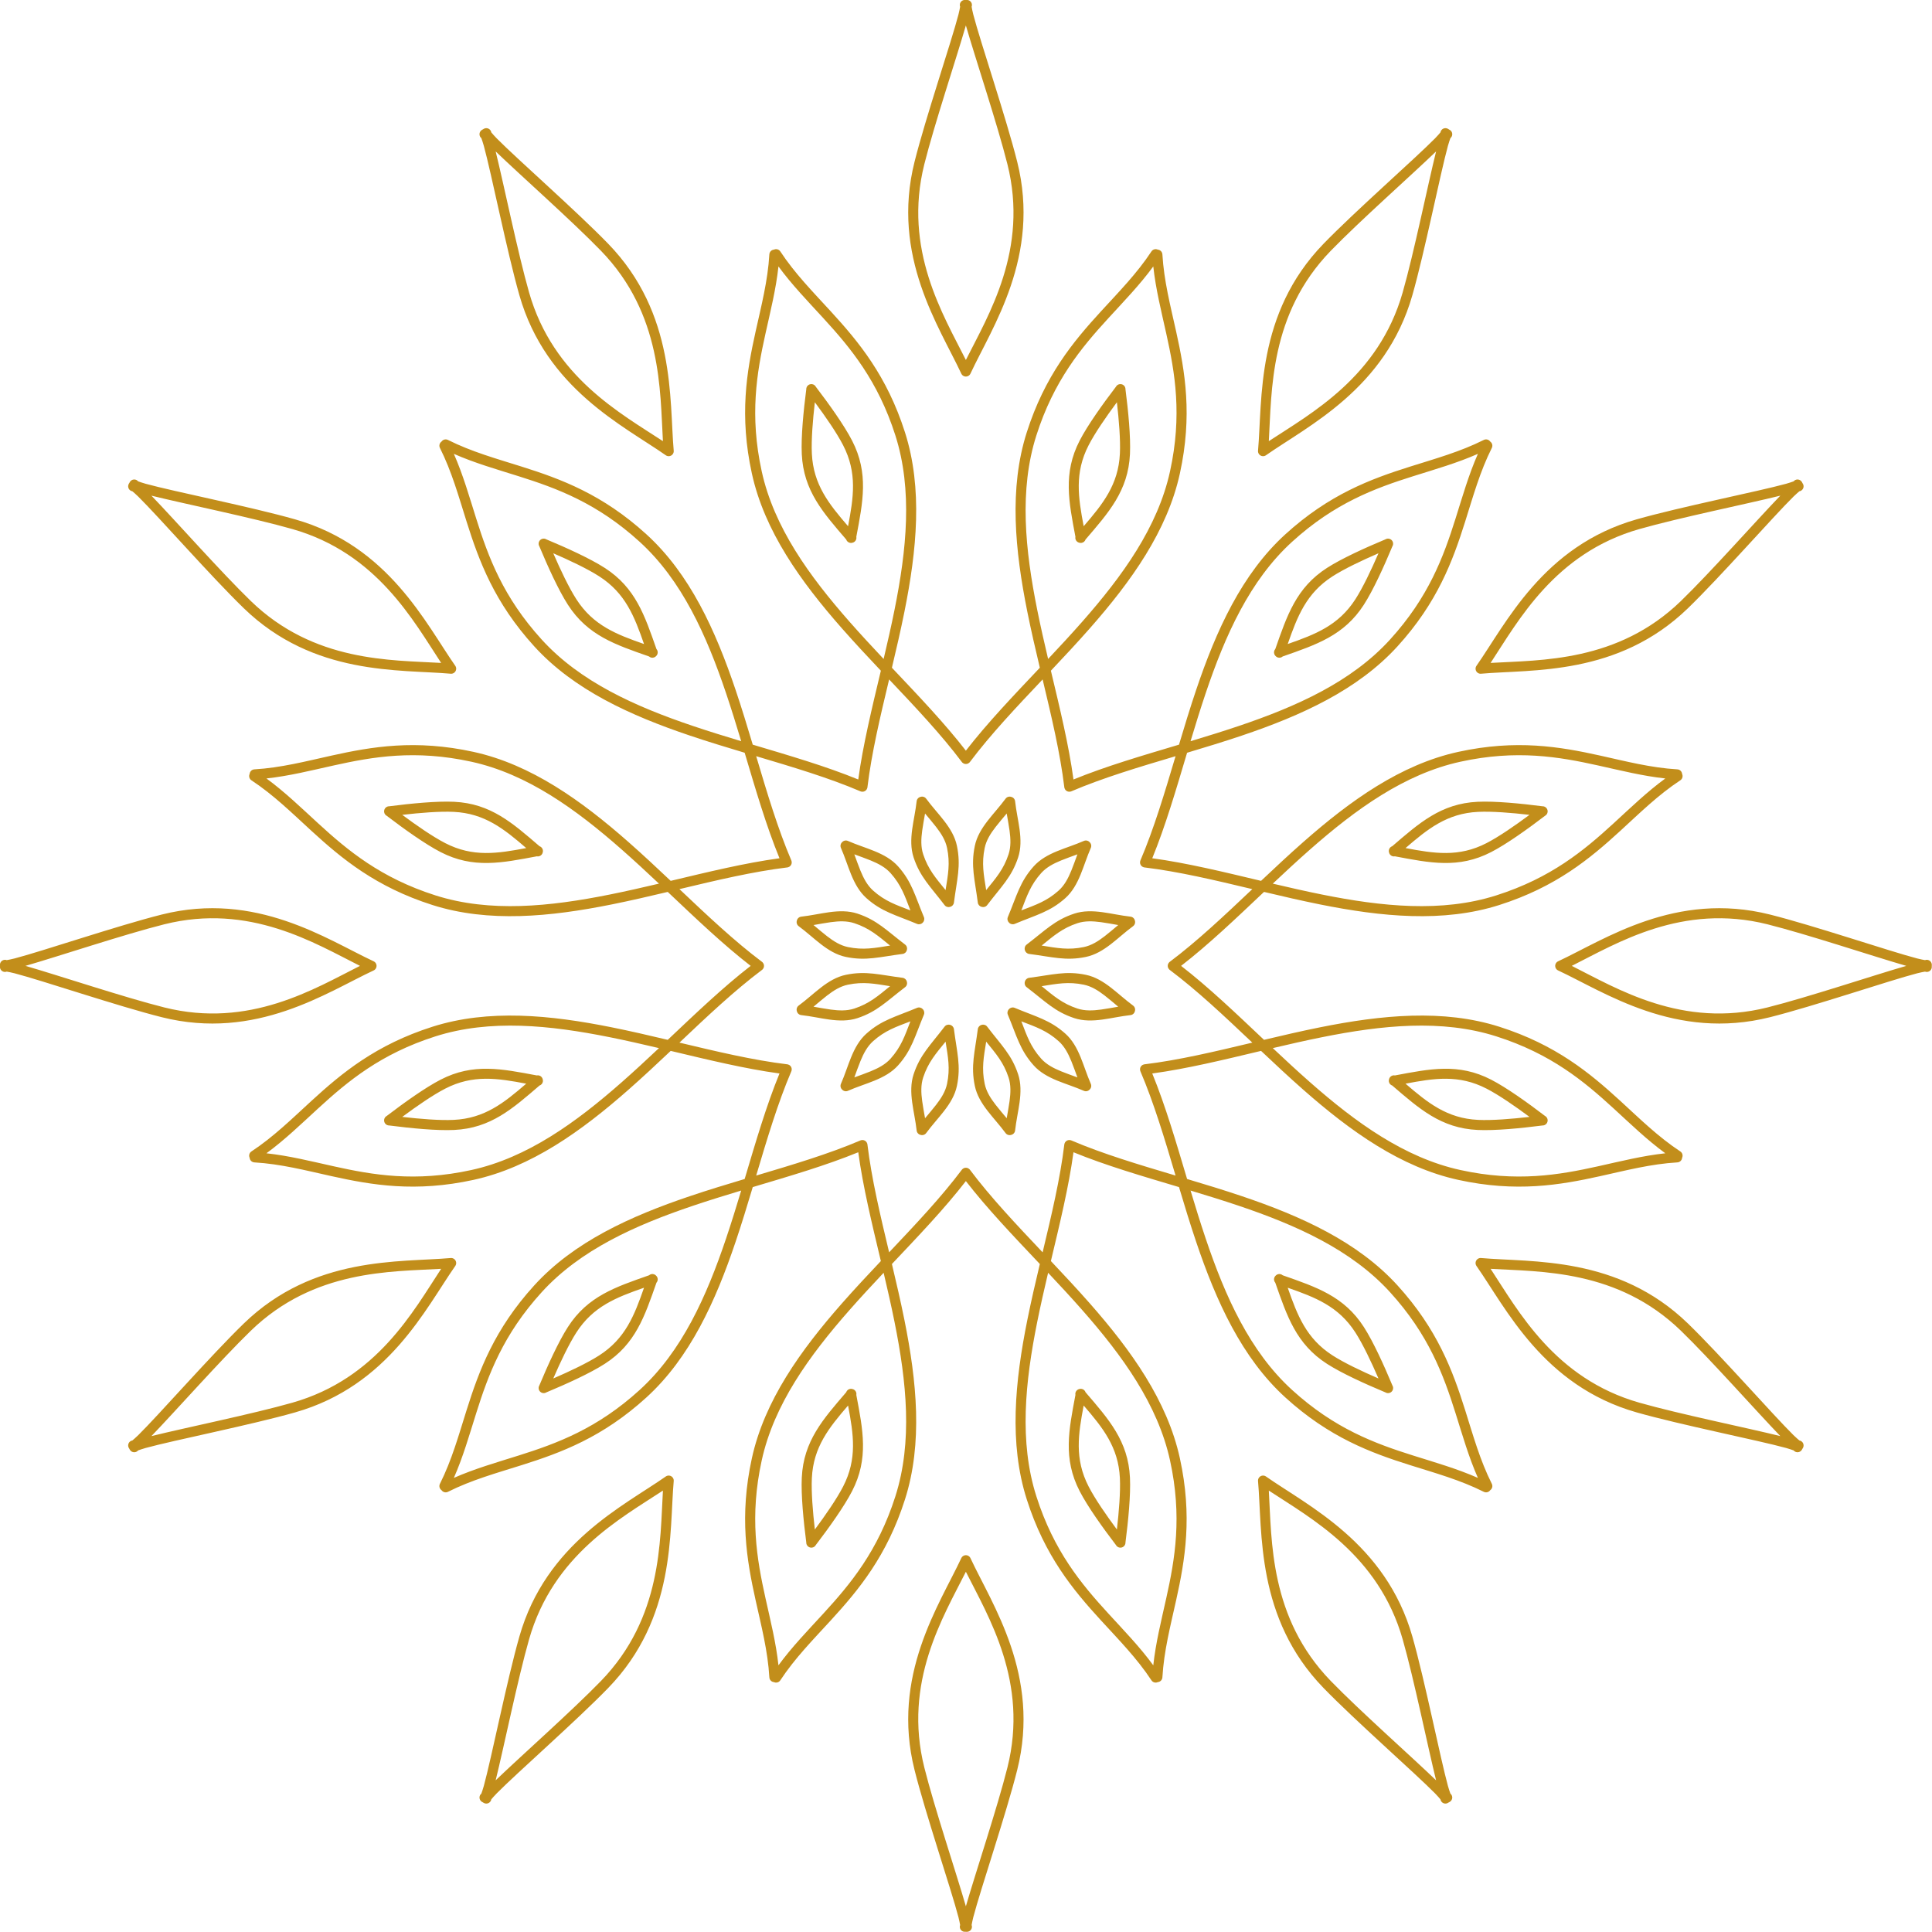 <?xml version="1.0" encoding="UTF-8" standalone="no"?><svg xmlns="http://www.w3.org/2000/svg" xmlns:xlink="http://www.w3.org/1999/xlink" clip-rule="evenodd" fill="#000000" fill-rule="evenodd" height="766.3" preserveAspectRatio="xMidYMid meet" stroke-linejoin="round" stroke-miterlimit="2" version="1" viewBox="156.9 156.9 766.3 766.3" width="766.3" zoomAndPan="magnify"><g id="change1_1"><path d="M540.002,773.743L539.998,773.743C539.715,773.743 539.428,773.804 539.156,773.931C538.94,774.031 538.751,774.165 538.592,774.323L538.579,774.336C538.421,774.495 538.287,774.684 538.187,774.899C529.618,793.299 510.234,821.483 519.642,858.941C524.031,876.416 534.164,906.229 537.054,917.313C537.383,918.578 537.623,919.865 537.721,920.425C537.672,920.557 537.636,920.696 537.615,920.841C537.459,921.933 538.219,922.948 539.311,923.104C539.536,923.136 539.749,923.137 539.95,923.109C540.183,923.145 540.43,923.141 540.689,923.104C541.781,922.948 542.541,921.933 542.385,920.841C542.364,920.696 542.328,920.557 542.279,920.425C542.377,919.865 542.617,918.578 542.946,917.313C545.836,906.229 555.969,876.416 560.358,858.941C569.766,821.483 550.382,793.299 541.813,774.899C541.713,774.684 541.579,774.495 541.421,774.336L541.408,774.323C541.249,774.165 541.06,774.031 540.844,773.931C540.572,773.804 540.285,773.743 540.002,773.743ZM540,780.319C531.061,798.134 515.018,824.111 523.521,857.967C527.52,873.888 536.263,900.025 540,913.011C543.737,900.025 552.48,873.888 556.479,857.967C564.982,824.111 548.939,798.134 540,780.319ZM656.874,742.427L656.87,742.429C656.625,742.57 656.407,742.766 656.234,743.012C656.098,743.207 656.001,743.417 655.942,743.634L655.937,743.651C655.88,743.868 655.859,744.099 655.88,744.335C657.659,764.554 654.963,798.654 681.84,826.39C694.378,839.329 718.06,860.082 726.105,868.236C727.023,869.167 727.873,870.161 728.239,870.597C728.262,870.736 728.3,870.874 728.355,871.01C728.766,872.035 729.931,872.533 730.956,872.122C731.167,872.038 731.351,871.932 731.511,871.807C731.731,871.721 731.943,871.595 732.148,871.433C733.016,870.752 733.168,869.493 732.486,868.625C732.395,868.51 732.295,868.408 732.186,868.318C731.991,867.784 731.555,866.55 731.208,865.29C728.169,854.245 722.038,823.36 717.101,806.032C706.52,768.888 675.64,754.173 659.02,742.522C658.825,742.386 658.615,742.289 658.398,742.23L658.381,742.226C658.164,742.168 657.933,742.147 657.697,742.168C657.397,742.194 657.118,742.285 656.874,742.427ZM421.619,742.226L421.602,742.23C421.385,742.289 421.175,742.386 420.98,742.522C404.36,754.173 373.48,768.888 362.899,806.032C357.962,823.36 351.831,854.245 348.792,865.29C348.445,866.55 348.009,867.784 347.814,868.318C347.705,868.408 347.605,868.51 347.514,868.625C346.832,869.493 346.984,870.752 347.852,871.433C348.03,871.574 348.214,871.681 348.402,871.757C348.586,871.904 348.802,872.025 349.044,872.122C350.069,872.533 351.234,872.035 351.645,871.01C351.7,870.874 351.738,870.736 351.761,870.597C352.127,870.161 352.977,869.167 353.895,868.236C361.94,860.082 385.622,839.329 398.16,826.39C425.037,798.654 422.341,764.554 424.12,744.335C424.141,744.099 424.12,743.868 424.063,743.651L424.058,743.634C423.999,743.417 423.902,743.207 423.766,743.012C423.593,742.766 423.375,742.57 423.13,742.429L423.126,742.427C422.882,742.285 422.603,742.194 422.303,742.168C422.067,742.147 421.836,742.168 421.619,742.226ZM660.16,748.122C661.326,768.02 660.42,798.538 684.712,823.607C696.136,835.395 716.776,853.659 726.505,863.037C723.249,849.922 717.752,822.915 713.254,807.128C703.69,773.556 676.808,759.081 660.16,748.122ZM419.84,748.122C403.192,759.081 376.31,773.556 366.746,807.128C362.248,822.915 356.751,849.922 353.495,863.037C363.224,853.659 383.864,835.395 395.288,823.607C419.58,798.538 418.674,768.02 419.84,748.122ZM463.879,255.913C462.906,255.996 462.114,256.784 462.055,257.788C461.438,268.27 458.891,278.062 456.592,288.432C453.056,304.39 450.088,321.679 455.113,344.678C460.099,367.503 474.428,387.494 490.886,406.182C495.892,411.866 501.094,417.43 506.28,422.921C502.739,437.806 499.18,452.374 497.318,466.073C484.527,460.836 470.132,456.635 455.467,452.258C453.304,445.022 451.087,437.734 448.667,430.557C440.712,406.96 430.563,384.555 413.29,368.825C395.884,352.974 379.428,346.899 363.839,341.983C353.709,338.788 343.956,336.099 334.57,331.392C333.671,330.941 332.593,331.233 332.034,332.034C331.233,332.593 330.941,333.671 331.392,334.57C336.099,343.956 338.788,353.709 341.983,363.839C346.899,379.428 352.974,395.884 368.825,413.29C384.555,430.563 406.96,440.712 430.557,448.667C437.734,451.087 445.022,453.304 452.258,455.467C456.633,470.128 460.835,484.524 466.073,497.318C452.377,499.179 437.81,502.738 422.921,506.28C417.43,501.094 411.866,495.892 406.182,490.886C387.494,474.428 367.503,460.099 344.678,455.113C321.679,450.088 304.39,453.056 288.432,456.592C278.062,458.891 268.27,461.438 257.788,462.055C256.784,462.114 255.996,462.906 255.913,463.879C255.499,464.764 255.785,465.843 256.625,466.396C265.394,472.171 272.6,479.273 280.432,486.449C292.483,497.491 305.973,508.705 328.403,515.854C350.662,522.948 375.139,520.534 399.553,515.625C406.979,514.132 414.399,512.408 421.747,510.663C432.866,521.172 443.703,531.538 454.637,540C443.706,548.459 432.869,558.825 421.747,569.337C414.399,567.592 406.979,565.868 399.553,564.375C375.139,559.466 350.662,557.052 328.403,564.146C305.973,571.295 292.483,582.509 280.432,593.551C272.6,600.727 265.394,607.829 256.625,613.604C255.785,614.157 255.499,615.236 255.913,616.121C255.996,617.094 256.784,617.886 257.788,617.945C268.27,618.562 278.062,621.109 288.432,623.408C304.39,626.944 321.679,629.912 344.678,624.887C367.503,619.901 387.494,605.572 406.182,589.114C411.866,584.108 417.43,578.906 422.921,573.72C437.806,577.261 452.374,580.82 466.073,582.682C460.836,595.473 456.635,609.868 452.258,624.533C445.022,626.696 437.734,628.913 430.557,631.333C406.96,639.288 384.555,649.437 368.825,666.71C352.974,684.116 346.899,700.572 341.983,716.161C338.788,726.291 336.099,736.044 331.392,745.43C330.941,746.329 331.233,747.407 332.034,747.966C332.593,748.767 333.671,749.059 334.57,748.608C343.956,743.901 353.709,741.212 363.839,738.017C379.428,733.101 395.884,727.026 413.29,711.175C430.563,695.445 440.712,673.04 448.667,649.443C451.087,642.266 453.304,634.978 455.467,627.742C470.128,623.367 484.524,619.165 497.318,613.927C499.179,627.623 502.738,642.19 506.28,657.079C501.094,662.57 495.892,668.134 490.886,673.818C474.428,692.506 460.099,712.497 455.113,735.322C450.088,758.321 453.056,775.61 456.592,791.568C458.891,801.938 461.438,811.73 462.055,822.212C462.114,823.216 462.906,824.004 463.879,824.087C464.764,824.501 465.843,824.215 466.396,823.375C472.171,814.606 479.273,807.4 486.449,799.568C497.491,787.517 508.705,774.027 515.854,751.597C522.948,729.338 520.534,704.861 515.625,680.447C514.132,673.021 512.408,665.601 510.663,658.253C521.172,647.134 531.538,636.297 540,625.363C548.459,636.294 558.825,647.131 569.337,658.253C567.592,665.601 565.868,673.021 564.375,680.447C559.466,704.861 557.052,729.338 564.146,751.597C571.295,774.027 582.509,787.517 593.551,799.568C600.727,807.4 607.829,814.606 613.604,823.375C614.157,824.215 615.236,824.501 616.121,824.087C617.094,824.004 617.886,823.216 617.945,822.212C618.562,811.73 621.109,801.938 623.408,791.568C626.944,775.61 629.912,758.321 624.887,735.322C619.901,712.497 605.572,692.506 589.114,673.818C584.108,668.134 578.906,662.57 573.72,657.079C577.261,642.194 580.82,627.626 582.682,613.927C595.473,619.164 609.868,623.365 624.533,627.742C626.696,634.978 628.913,642.266 631.333,649.443C639.288,673.04 649.437,695.445 666.71,711.175C684.116,727.026 700.572,733.101 716.161,738.017C726.291,741.212 736.044,743.901 745.43,748.608C746.329,749.059 747.407,748.767 747.966,747.966C748.767,747.407 749.059,746.329 748.608,745.43C743.901,736.044 741.212,726.291 738.017,716.161C733.101,700.572 727.026,684.116 711.175,666.71C695.445,649.437 673.04,639.288 649.443,631.333C642.266,628.913 634.978,626.696 627.742,624.533C623.367,609.872 619.165,595.476 613.927,582.682C627.623,580.821 642.19,577.262 657.079,573.72C662.57,578.906 668.134,584.108 673.818,589.114C692.506,605.572 712.497,619.901 735.322,624.887C758.321,629.912 775.61,626.944 791.568,623.408C801.938,621.109 811.73,618.562 822.212,617.945C823.216,617.886 824.004,617.094 824.087,616.121C824.501,615.236 824.215,614.157 823.375,613.604C814.606,607.829 807.4,600.727 799.568,593.551C787.517,582.509 774.027,571.295 751.597,564.146C729.338,557.052 704.861,559.466 680.447,564.375C673.021,565.868 665.601,567.592 658.253,569.337C647.134,558.828 636.297,548.462 625.363,540C636.294,531.541 647.131,521.175 658.253,510.663C665.601,512.408 673.021,514.132 680.447,515.625C704.861,520.534 729.338,522.948 751.597,515.854C774.027,508.705 787.517,497.491 799.568,486.449C807.4,479.273 814.606,472.171 823.375,466.396C824.215,465.843 824.501,464.764 824.087,463.879C824.004,462.906 823.216,462.114 822.212,462.055C811.73,461.438 801.938,458.891 791.568,456.592C775.61,453.056 758.321,450.088 735.322,455.113C712.497,460.099 692.506,474.428 673.818,490.886C668.134,495.892 662.57,501.094 657.079,506.28C642.194,502.739 627.626,499.18 613.927,497.318C619.164,484.527 623.365,470.132 627.742,455.467C634.978,453.304 642.266,451.087 649.443,448.667C673.04,440.712 695.445,430.563 711.175,413.29C727.026,395.884 733.101,379.428 738.017,363.839C741.212,353.709 743.901,343.956 748.608,334.57C749.059,333.671 748.767,332.593 747.966,332.034C747.407,331.233 746.329,330.941 745.43,331.392C736.044,336.099 726.291,338.788 716.161,341.983C700.572,346.899 684.116,352.974 666.71,368.825C649.437,384.555 639.288,406.96 631.333,430.557C628.913,437.734 626.696,445.022 624.533,452.258C609.872,456.633 595.476,460.835 582.682,466.073C580.821,452.377 577.262,437.81 573.72,422.921C578.906,417.43 584.108,411.866 589.114,406.182C605.572,387.494 619.901,367.503 624.887,344.678C629.912,321.679 626.944,304.39 623.408,288.432C621.109,278.062 618.562,268.27 617.945,257.788C617.886,256.784 617.094,255.996 616.121,255.913C615.236,255.499 614.157,255.785 613.604,256.625C607.829,265.394 600.727,272.6 593.551,280.432C582.509,292.483 571.295,305.973 564.146,328.403C557.052,350.662 559.466,375.139 564.375,399.553C565.868,406.979 567.592,414.399 569.337,421.747C558.828,432.866 548.462,443.703 540,454.637C531.541,443.706 521.175,432.869 510.663,421.747C512.408,414.399 514.132,406.979 515.625,399.553C520.534,375.139 522.948,350.662 515.854,328.403C508.705,305.973 497.491,292.483 486.449,280.432C479.273,272.6 472.171,265.394 466.396,256.625C465.843,255.785 464.764,255.499 463.879,255.913ZM507.382,661.731C502.829,666.571 498.283,671.471 493.888,676.462C477.893,694.624 463.866,713.993 459.02,736.175C454.15,758.472 457.069,775.232 460.498,790.703C462.507,799.77 464.686,808.408 465.665,817.423C471.02,810.105 477.225,803.714 483.5,796.866C494.204,785.183 505.113,772.128 512.043,750.383C518.937,728.75 516.474,704.962 511.703,681.236C510.392,674.716 508.906,668.2 507.382,661.731ZM572.618,661.731C571.094,668.2 569.608,674.716 568.297,681.236C563.526,704.962 561.063,728.75 567.957,750.383C574.887,772.128 585.796,785.183 596.5,796.866C602.775,803.714 608.98,810.105 614.335,817.423C615.314,808.408 617.493,799.77 619.502,790.703C622.931,775.232 625.85,758.472 620.98,736.175C616.134,713.993 602.107,694.624 586.112,676.462C581.717,671.471 577.171,666.571 572.618,661.731ZM584.972,707.839C584.662,707.908 584.365,708.051 584.107,708.272C583.534,708.763 583.307,709.509 583.451,710.199C580.848,724.028 578.452,735.382 585.126,748.327C588.3,754.483 594.275,762.825 599.511,769.688C599.804,770.243 600.353,770.651 601.022,770.738C601.294,770.773 601.562,770.752 601.811,770.683C602.062,770.618 602.304,770.503 602.523,770.336C603.059,769.926 603.33,769.298 603.306,768.671C604.409,760.11 605.412,749.898 605.083,742.98C604.39,728.432 596.638,719.797 587.47,709.122C587.249,708.453 586.68,707.92 585.938,707.781C585.605,707.719 585.275,707.743 584.972,707.839ZM492.53,709.122C483.362,719.797 475.61,728.432 474.917,742.98C474.588,749.898 475.591,760.11 476.694,768.671C476.67,769.298 476.941,769.926 477.477,770.336C477.696,770.503 477.938,770.618 478.189,770.683C478.438,770.752 478.706,770.773 478.978,770.738C479.647,770.651 480.196,770.243 480.489,769.688C485.725,762.825 491.7,754.483 494.874,748.327C501.548,735.382 499.152,724.028 496.549,710.199C496.693,709.509 496.466,708.763 495.893,708.272C495.635,708.051 495.338,707.908 495.028,707.839C494.725,707.743 494.395,707.719 494.062,707.781C493.32,707.92 492.751,708.453 492.53,709.122ZM586.725,714.382C584.566,725.754 583.021,735.515 588.682,746.494C591.216,751.409 595.596,757.75 599.902,763.556C600.727,756.375 601.351,748.694 601.088,743.17C600.5,730.832 594.282,723.151 586.725,714.382ZM493.275,714.382C485.718,723.151 479.5,730.832 478.912,743.17C478.649,748.694 479.273,756.375 480.098,763.556C484.404,757.75 488.784,751.409 491.318,746.494C496.979,735.515 495.434,725.754 493.275,714.382ZM450.887,629.113C444.523,631.028 438.137,632.999 431.834,635.124C408.902,642.855 387.07,652.616 371.782,669.403C356.415,686.277 350.563,702.251 345.798,717.364C343.004,726.221 340.573,734.791 336.912,743.088C345.209,739.427 353.779,736.996 362.636,734.202C377.749,729.437 393.723,723.585 410.597,708.218C427.384,692.93 437.145,671.098 444.876,648.166C447.001,641.863 448.972,635.477 450.887,629.113ZM629.113,629.113C631.028,635.477 632.999,641.863 635.124,648.166C642.855,671.098 652.616,692.93 669.403,708.218C686.277,723.585 702.251,729.437 717.364,734.202C726.221,736.996 734.791,739.427 743.088,743.088C739.427,734.791 736.996,726.221 734.202,717.364C729.437,702.251 723.585,686.277 708.218,669.403C692.93,652.616 671.098,642.855 648.166,635.124C641.863,632.999 635.477,631.028 629.113,629.113ZM208.193,731.511C208.279,731.731 208.405,731.943 208.567,732.148C209.248,733.016 210.507,733.168 211.375,732.486C211.49,732.395 211.592,732.295 211.682,732.186C212.216,731.991 213.45,731.555 214.71,731.208C225.755,728.169 256.64,722.038 273.968,717.101C311.112,706.52 325.827,675.64 337.478,659.02C337.614,658.825 337.711,658.615 337.77,658.398L337.774,658.381C337.832,658.164 337.853,657.933 337.832,657.697C337.806,657.397 337.715,657.118 337.573,656.874L337.571,656.87C337.43,656.625 337.234,656.407 336.988,656.234C336.793,656.098 336.583,656.001 336.366,655.942L336.349,655.937C336.132,655.88 335.901,655.859 335.665,655.88C315.446,657.659 281.346,654.963 253.61,681.84C240.671,694.378 219.918,718.06 211.764,726.105C210.833,727.023 209.839,727.873 209.403,728.239C209.264,728.262 209.126,728.3 208.99,728.355C207.965,728.766 207.467,729.931 207.878,730.956C207.962,731.167 208.068,731.351 208.193,731.511ZM743.651,655.937L743.634,655.942C743.417,656.001 743.207,656.098 743.012,656.234C742.766,656.407 742.57,656.625 742.429,656.87L742.427,656.874C742.285,657.118 742.194,657.397 742.168,657.697C742.147,657.933 742.168,658.164 742.226,658.381L742.23,658.398C742.289,658.615 742.386,658.825 742.522,659.02C754.173,675.64 768.888,706.52 806.032,717.101C823.36,722.038 854.245,728.169 865.29,731.208C866.55,731.555 867.784,731.991 868.318,732.186C868.408,732.295 868.51,732.395 868.625,732.486C869.493,733.168 870.752,733.016 871.433,732.148C871.574,731.97 871.681,731.786 871.757,731.598C871.904,731.414 872.025,731.198 872.122,730.956C872.533,729.931 872.035,728.766 871.01,728.355C870.874,728.3 870.736,728.262 870.597,728.239C870.161,727.873 869.167,727.023 868.236,726.105C860.082,718.06 839.329,694.378 826.39,681.84C798.654,654.963 764.554,657.659 744.335,655.88C744.099,655.859 743.868,655.88 743.651,655.937ZM331.878,660.16C311.98,661.326 281.462,660.42 256.393,684.712C244.605,696.136 226.341,716.776 216.963,726.505C230.078,723.249 257.085,717.752 272.872,713.254C306.444,703.69 320.919,676.808 331.878,660.16ZM748.122,660.16C759.081,676.808 773.556,703.69 807.128,713.254C822.915,717.752 849.922,723.249 863.037,726.505C853.659,716.776 835.395,696.136 823.607,684.712C798.538,660.42 768.02,661.326 748.122,660.16ZM414.329,662.729C401.051,667.39 390.021,670.991 382.147,683.244C378.402,689.07 374.165,698.416 370.839,706.382C370.506,706.913 370.427,707.593 370.686,708.215C370.792,708.469 370.944,708.69 371.128,708.872C371.31,709.056 371.531,709.208 371.785,709.314C372.407,709.573 373.087,709.494 373.618,709.161C381.584,705.835 390.93,701.598 396.756,697.853C409.009,689.979 412.61,678.949 417.271,665.671C417.74,665.145 417.917,664.386 417.666,663.674C417.554,663.354 417.367,663.081 417.134,662.866C416.919,662.633 416.646,662.446 416.326,662.334C415.614,662.083 414.855,662.26 414.329,662.729ZM662.866,662.866C662.633,663.081 662.446,663.354 662.334,663.674C662.083,664.386 662.26,665.145 662.729,665.671C667.39,678.949 670.991,689.979 683.244,697.853C689.07,701.598 698.416,705.835 706.382,709.161C706.913,709.494 707.593,709.573 708.215,709.314C708.469,709.208 708.69,709.056 708.872,708.872C709.056,708.69 709.208,708.469 709.314,708.215C709.573,707.593 709.494,706.913 709.161,706.382C705.835,698.416 701.598,689.07 697.853,683.244C689.979,670.991 678.949,667.39 665.671,662.729C665.145,662.26 664.386,662.083 663.674,662.334C663.354,662.446 663.081,662.633 662.866,662.866ZM412.344,667.656C401.415,671.473 392.19,675.015 385.512,685.407C382.522,690.059 379.221,697.023 376.346,703.654C382.977,700.779 389.941,697.478 394.593,694.488C404.985,687.81 408.527,678.585 412.344,667.656ZM667.656,667.656C671.473,678.585 675.015,687.81 685.407,694.488C690.059,697.478 697.023,700.779 703.654,703.654C700.779,697.023 697.478,690.059 694.488,685.407C687.81,675.015 678.585,671.473 667.656,667.656ZM509.558,426.387C506.03,441.169 502.591,455.601 500.958,469.132C500.948,469.235 500.929,469.338 500.902,469.441L500.898,469.456C500.846,469.646 500.768,469.824 500.667,469.986C500.489,470.272 500.247,470.501 499.968,470.662C499.689,470.824 499.369,470.919 499.033,470.93C498.842,470.936 498.649,470.915 498.458,470.865L498.443,470.86C498.341,470.833 498.242,470.797 498.148,470.755C485.613,465.404 471.397,461.167 456.83,456.83C461.166,471.394 465.404,485.613 470.755,498.148C470.797,498.242 470.833,498.341 470.86,498.443L470.865,498.458C470.915,498.649 470.936,498.842 470.93,499.033C470.919,499.369 470.824,499.689 470.662,499.968C470.501,500.247 470.272,500.49 469.986,500.667C469.824,500.768 469.646,500.846 469.456,500.898L469.441,500.902C469.338,500.929 469.235,500.948 469.132,500.958C455.601,502.592 441.172,506.03 426.387,509.558C437.425,520.003 448.204,530.197 459.106,538.377C459.19,538.438 459.27,538.506 459.345,538.58L459.356,538.591C459.495,538.731 459.61,538.888 459.7,539.057C459.859,539.353 459.936,539.678 459.936,540C459.936,540.322 459.859,540.647 459.7,540.943C459.61,541.112 459.495,541.269 459.356,541.409L459.345,541.42C459.27,541.494 459.19,541.562 459.106,541.623C448.205,549.803 437.427,559.995 426.387,570.442C441.169,573.97 455.601,577.409 469.132,579.042C469.235,579.052 469.338,579.071 469.441,579.098L469.456,579.102C469.646,579.154 469.824,579.232 469.986,579.333C470.272,579.511 470.501,579.753 470.662,580.032C470.824,580.311 470.919,580.631 470.93,580.967C470.936,581.158 470.915,581.351 470.865,581.542L470.86,581.557C470.833,581.659 470.797,581.758 470.755,581.852C465.404,594.387 461.167,608.603 456.83,623.17C471.394,618.834 485.613,614.596 498.148,609.245C498.242,609.203 498.341,609.167 498.443,609.14L498.458,609.135C498.649,609.085 498.842,609.064 499.033,609.07C499.369,609.081 499.689,609.176 499.968,609.338C500.247,609.499 500.49,609.728 500.667,610.014C500.768,610.176 500.846,610.354 500.898,610.544L500.902,610.559C500.929,610.662 500.948,610.765 500.958,610.868C502.592,624.399 506.03,638.828 509.558,653.613C520.003,642.575 530.197,631.796 538.377,620.894C538.438,620.81 538.506,620.73 538.58,620.655L538.591,620.644C538.731,620.505 538.888,620.39 539.057,620.3C539.353,620.141 539.678,620.064 540,620.064C540.322,620.064 540.647,620.141 540.943,620.3C541.112,620.39 541.269,620.505 541.409,620.644L541.42,620.655C541.494,620.73 541.562,620.81 541.623,620.894C549.803,631.795 559.995,642.573 570.442,653.613C573.97,638.831 577.409,624.399 579.042,610.868C579.052,610.765 579.071,610.662 579.098,610.559L579.102,610.544C579.154,610.354 579.232,610.176 579.333,610.014C579.511,609.728 579.753,609.499 580.032,609.338C580.311,609.176 580.631,609.081 580.967,609.07C581.158,609.064 581.351,609.085 581.542,609.135L581.557,609.14C581.659,609.167 581.758,609.203 581.852,609.245C594.387,614.596 608.603,618.833 623.17,623.17C618.834,608.606 614.596,594.387 609.245,581.852C609.203,581.758 609.167,581.659 609.14,581.557L609.135,581.542C609.085,581.351 609.064,581.158 609.07,580.967C609.081,580.631 609.176,580.311 609.338,580.032C609.499,579.753 609.728,579.51 610.014,579.333C610.176,579.232 610.354,579.154 610.544,579.102L610.559,579.098C610.662,579.071 610.765,579.052 610.868,579.042C624.399,577.408 638.828,573.97 653.613,570.442C642.575,559.997 631.796,549.803 620.894,541.623C620.81,541.562 620.73,541.494 620.655,541.42L620.644,541.409C620.505,541.269 620.39,541.112 620.3,540.943C620.141,540.647 620.064,540.322 620.064,540C620.064,539.678 620.141,539.353 620.3,539.057C620.39,538.888 620.505,538.731 620.644,538.591L620.655,538.58C620.73,538.506 620.81,538.438 620.894,538.377C631.795,530.197 642.573,520.005 653.613,509.558C638.831,506.03 624.399,502.591 610.868,500.958C610.765,500.948 610.662,500.929 610.559,500.902L610.544,500.898C610.354,500.846 610.176,500.768 610.014,500.667C609.728,500.489 609.499,500.247 609.338,499.968C609.176,499.689 609.081,499.369 609.07,499.033C609.064,498.842 609.085,498.649 609.135,498.458L609.14,498.443C609.167,498.341 609.203,498.242 609.245,498.148C614.596,485.613 618.833,471.397 623.17,456.83C608.606,461.166 594.387,465.404 581.852,470.755C581.758,470.797 581.659,470.833 581.557,470.86L581.542,470.865C581.351,470.915 581.158,470.936 580.967,470.93C580.631,470.919 580.311,470.824 580.032,470.662C579.753,470.501 579.51,470.272 579.333,469.986C579.232,469.824 579.154,469.646 579.102,469.456L579.098,469.441C579.071,469.338 579.052,469.235 579.042,469.132C577.408,455.601 573.97,441.172 570.442,426.387C559.997,437.425 549.803,448.204 541.623,459.106C541.562,459.19 541.494,459.27 541.42,459.345L541.409,459.356C541.269,459.495 541.112,459.61 540.943,459.7C540.647,459.859 540.322,459.936 540,459.936C539.678,459.936 539.353,459.859 539.057,459.7C538.888,459.61 538.731,459.495 538.591,459.356L538.58,459.345C538.506,459.27 538.438,459.19 538.377,459.106C530.197,448.205 520.005,437.427 509.558,426.387ZM418.269,572.618C411.8,571.094 405.284,569.608 398.764,568.297C375.038,563.526 351.25,561.063 329.617,567.957C307.872,574.887 294.817,585.796 283.134,596.5C276.286,602.775 269.895,608.98 262.577,614.335C271.592,615.314 280.23,617.493 289.297,619.502C304.768,622.931 321.528,625.85 343.825,620.98C366.007,616.134 385.376,602.107 403.538,586.112C408.529,581.717 413.429,577.171 418.269,572.618ZM817.423,614.335C810.105,608.98 803.714,602.775 796.866,596.5C785.183,585.796 772.128,574.887 750.383,567.957C728.75,561.063 704.962,563.526 681.236,568.297C674.716,569.608 668.2,571.094 661.731,572.618C666.571,577.171 671.471,581.717 676.462,586.112C694.624,602.107 713.993,616.134 736.175,620.98C758.472,625.85 775.232,622.931 790.703,619.502C799.77,617.493 808.408,615.314 817.423,614.335ZM546.27,563.398C545.478,563.582 544.846,564.24 544.736,565.093C543.555,574.284 541.879,579.61 543.55,587.61C544.31,591.252 546.237,594.437 548.638,597.547C550.838,600.396 553.441,603.191 555.747,606.318C556.269,607.026 557.169,607.29 557.963,607.038C558.776,606.859 559.424,606.18 559.522,605.307C559.955,601.446 560.812,597.723 561.293,594.156C561.818,590.262 561.893,586.541 560.731,583.007C558.177,575.243 554.063,571.469 548.445,564.099C547.923,563.416 547.047,563.162 546.27,563.398ZM522.037,607.038C522.831,607.29 523.731,607.026 524.253,606.318C526.559,603.191 529.162,600.396 531.362,597.547C533.763,594.437 535.69,591.252 536.45,587.61C538.121,579.61 536.445,574.284 535.264,565.093C535.154,564.24 534.522,563.582 533.73,563.398C532.953,563.162 532.077,563.416 531.555,564.099C525.937,571.469 521.823,575.243 519.269,583.007C518.107,586.541 518.182,590.262 518.707,594.156C519.188,597.723 520.045,601.446 520.478,605.307C520.576,606.18 521.224,606.859 522.037,607.038ZM310.312,599.511C309.757,599.804 309.349,600.353 309.262,601.022C309.227,601.294 309.248,601.562 309.317,601.811C309.382,602.062 309.497,602.304 309.664,602.523C310.074,603.059 310.702,603.33 311.329,603.306C319.89,604.409 330.102,605.412 337.02,605.083C351.568,604.39 360.203,596.638 370.878,587.47C371.547,587.249 372.08,586.68 372.219,585.938C372.281,585.605 372.257,585.275 372.161,584.972C372.092,584.662 371.949,584.365 371.728,584.107C371.237,583.534 370.491,583.307 369.801,583.451C355.972,580.848 344.618,578.452 331.673,585.126C325.517,588.3 317.175,594.275 310.312,599.511ZM710.199,583.451C709.509,583.307 708.763,583.534 708.272,584.107C708.051,584.365 707.908,584.662 707.839,584.972C707.743,585.275 707.719,585.605 707.781,585.938C707.92,586.68 708.453,587.249 709.122,587.47C719.797,596.638 728.432,604.39 742.98,605.083C749.898,605.412 760.11,604.409 768.671,603.306C769.298,603.33 769.926,603.059 770.336,602.523C770.503,602.304 770.618,602.062 770.683,601.811C770.752,601.562 770.773,601.294 770.738,601.022C770.651,600.353 770.243,599.804 769.688,599.511C762.825,594.275 754.483,588.3 748.327,585.126C735.382,578.452 724.028,580.848 710.199,583.451ZM365.618,586.725C354.246,584.566 344.485,583.021 333.506,588.682C328.591,591.216 322.25,595.596 316.444,599.902C323.625,600.727 331.306,601.351 336.83,601.088C349.168,600.5 356.849,594.282 365.618,586.725ZM763.556,599.902C757.75,595.596 751.409,591.216 746.494,588.682C735.515,583.021 725.754,584.566 714.382,586.725C723.151,594.282 730.832,600.5 743.17,601.088C748.694,601.351 756.375,600.727 763.556,599.902ZM531.947,570.055C528.036,574.877 525.03,578.295 523.069,584.257C522.093,587.224 522.231,590.352 522.671,593.622C522.969,595.835 523.41,598.107 523.807,600.435C525.314,598.617 526.832,596.869 528.196,595.102C530.213,592.491 531.896,589.851 532.535,586.793C533.817,580.65 532.923,576.186 531.947,570.055ZM548.053,570.055C547.077,576.186 546.183,580.65 547.465,586.793C548.104,589.851 549.787,592.491 551.804,595.102C553.168,596.869 554.686,598.617 556.193,600.435C556.59,598.107 557.031,595.835 557.329,593.622C557.769,590.352 557.907,587.224 556.931,584.257C554.97,578.295 551.964,574.877 548.053,570.055ZM490.925,589.075C491.486,589.69 492.398,589.912 493.203,589.56C496.764,588.005 500.416,586.886 503.746,585.518C507.38,584.026 510.641,582.231 513.12,579.457C518.567,573.364 519.779,567.914 523.352,559.363C523.683,558.57 523.465,557.683 522.871,557.129C522.317,556.535 521.43,556.317 520.637,556.648C512.086,560.221 506.636,561.433 500.543,566.88C497.769,569.359 495.974,572.62 494.482,576.254C493.114,579.584 491.995,583.236 490.44,586.797C490.088,587.602 490.31,588.514 490.925,589.075ZM557.129,557.129C556.535,557.683 556.317,558.57 556.648,559.363C560.221,567.914 561.433,573.364 566.88,579.457C569.359,582.231 572.62,584.026 576.254,585.518C579.584,586.886 583.236,588.005 586.797,589.56C587.602,589.912 588.514,589.69 589.075,589.075C589.69,588.514 589.912,587.602 589.56,586.797C588.005,583.236 586.886,579.584 585.518,576.254C584.026,572.62 582.231,569.359 579.457,566.88C573.364,561.433 567.914,560.221 559.363,556.648C558.57,556.317 557.683,556.535 557.129,557.129ZM517.998,562.002C512.2,564.222 507.888,565.679 503.209,569.862C500.88,571.944 499.435,574.722 498.182,577.773C497.334,579.839 496.579,582.027 495.759,584.241C497.973,583.421 500.161,582.666 502.227,581.818C505.278,580.565 508.056,579.12 510.138,576.791C514.321,572.112 515.778,567.8 517.998,562.002ZM562.002,562.002C564.222,567.8 565.679,572.112 569.862,576.791C571.944,579.12 574.722,580.565 577.773,581.818C579.839,582.666 582.027,583.421 584.241,584.241C583.421,582.027 582.666,579.839 581.818,577.773C580.565,574.722 579.12,571.944 576.791,569.862C572.112,565.679 567.8,564.222 562.002,562.002ZM156.891,539.95C156.855,540.183 156.859,540.43 156.896,540.689C157.052,541.781 158.067,542.541 159.159,542.385C159.304,542.364 159.443,542.328 159.575,542.279C160.135,542.377 161.422,542.617 162.687,542.946C173.771,545.836 203.584,555.969 221.059,560.358C258.517,569.766 286.701,550.382 305.101,541.813C305.316,541.713 305.505,541.579 305.664,541.421L305.677,541.408C305.835,541.249 305.969,541.06 306.069,540.844C306.196,540.572 306.257,540.285 306.257,540.002L306.257,539.998C306.257,539.715 306.196,539.428 306.069,539.156C305.969,538.94 305.835,538.751 305.677,538.592L305.664,538.579C305.505,538.421 305.316,538.287 305.101,538.187C286.701,529.618 258.517,510.234 221.059,519.642C203.584,524.031 173.771,534.164 162.687,537.054C161.422,537.383 160.135,537.623 159.575,537.721C159.443,537.672 159.304,537.636 159.159,537.615C158.067,537.459 157.052,538.219 156.896,539.311C156.864,539.536 156.863,539.749 156.891,539.95ZM774.336,538.579L774.323,538.592C774.165,538.751 774.031,538.94 773.931,539.156C773.804,539.428 773.743,539.715 773.743,539.998L773.743,540.002C773.743,540.285 773.804,540.572 773.931,540.844C774.031,541.06 774.165,541.249 774.323,541.408L774.336,541.421C774.495,541.579 774.684,541.713 774.899,541.813C793.299,550.382 821.483,569.766 858.941,560.358C876.416,555.969 906.229,545.836 917.313,542.946C918.578,542.617 919.865,542.377 920.425,542.279C920.557,542.328 920.696,542.364 920.841,542.385C921.933,542.541 922.948,541.781 923.104,540.689C923.136,540.464 923.137,540.251 923.109,540.05C923.145,539.817 923.141,539.57 923.104,539.311C922.948,538.219 921.933,537.459 920.841,537.615C920.696,537.636 920.557,537.672 920.425,537.721C919.865,537.623 918.578,537.383 917.313,537.054C906.229,534.164 876.416,524.031 858.941,519.642C821.483,510.234 793.299,529.618 774.899,538.187C774.684,538.287 774.495,538.421 774.336,538.579ZM472.962,557.963C473.141,558.776 473.82,559.424 474.693,559.522C478.554,559.955 482.277,560.812 485.844,561.293C489.738,561.818 493.459,561.893 496.993,560.731C504.757,558.177 508.531,554.063 515.901,548.445C516.584,547.923 516.838,547.047 516.602,546.27C516.418,545.478 515.76,544.846 514.907,544.736C505.716,543.555 500.39,541.879 492.39,543.55C488.748,544.31 485.563,546.237 482.453,548.638C479.604,550.838 476.809,553.441 473.682,555.747C472.974,556.269 472.71,557.169 472.962,557.963ZM563.398,546.27C563.162,547.047 563.416,547.923 564.099,548.445C571.469,554.063 575.243,558.177 583.007,560.731C586.541,561.893 590.262,561.818 594.156,561.293C597.723,560.812 601.446,559.955 605.307,559.522C606.18,559.424 606.859,558.776 607.038,557.963C607.29,557.169 607.026,556.269 606.318,555.747C603.191,553.441 600.396,550.838 597.547,548.638C594.437,546.237 591.252,544.31 587.61,543.55C579.61,541.879 574.284,543.555 565.093,544.736C564.24,544.846 563.582,545.478 563.398,546.27ZM299.681,540C281.866,531.061 255.889,515.018 222.033,523.521C206.112,527.52 179.975,536.263 166.989,540C179.975,543.737 206.112,552.48 222.033,556.479C255.889,564.982 281.866,548.939 299.681,540ZM913.011,540C900.025,536.263 873.888,527.52 857.967,523.521C824.111,515.018 798.134,531.061 780.319,540C798.134,548.939 824.111,564.982 857.967,556.479C873.888,552.48 900.025,543.737 913.011,540ZM509.945,548.053C503.814,547.077 499.35,546.183 493.207,547.465C490.149,548.104 487.509,549.787 484.898,551.804C483.131,553.168 481.383,554.686 479.565,556.193C481.893,556.59 484.165,557.031 486.378,557.329C489.648,557.769 492.776,557.907 495.743,556.931C501.705,554.97 505.123,551.964 509.945,548.053ZM600.435,556.193C598.617,554.686 596.869,553.168 595.102,551.804C592.491,549.787 589.851,548.104 586.793,547.465C580.65,546.183 576.186,547.077 570.055,548.053C574.877,551.964 578.295,554.97 584.257,556.931C587.224,557.907 590.352,557.769 593.622,557.329C595.835,557.031 598.107,556.59 600.435,556.193ZM563.398,533.73C563.582,534.522 564.24,535.154 565.093,535.264C574.284,536.445 579.61,538.121 587.61,536.45C591.252,535.69 594.437,533.763 597.547,531.362C600.396,529.162 603.191,526.559 606.318,524.253C607.026,523.731 607.29,522.831 607.038,522.037C606.859,521.224 606.18,520.576 605.307,520.478C601.446,520.045 597.723,519.188 594.156,518.707C590.262,518.182 586.541,518.107 583.007,519.269C575.243,521.823 571.469,525.937 564.099,531.555C563.416,532.077 563.162,532.953 563.398,533.73ZM472.962,522.037C472.71,522.831 472.974,523.731 473.682,524.253C476.809,526.559 479.604,529.162 482.453,531.362C485.563,533.763 488.748,535.69 492.39,536.45C500.39,538.121 505.716,536.445 514.907,535.264C515.76,535.154 516.418,534.522 516.602,533.73C516.838,532.953 516.584,532.077 515.901,531.555C508.531,525.937 504.757,521.823 496.993,519.269C493.459,518.107 489.738,518.182 485.844,518.707C482.277,519.188 478.554,520.045 474.693,520.478C473.82,520.576 473.141,521.224 472.962,522.037ZM600.435,523.807C598.107,523.41 595.835,522.969 593.622,522.671C590.352,522.231 587.224,522.093 584.257,523.069C578.295,525.03 574.877,528.036 570.055,531.947C576.186,532.923 580.65,533.817 586.793,532.535C589.851,531.896 592.491,530.213 595.102,528.196C596.869,526.832 598.617,525.314 600.435,523.807ZM509.945,531.947C505.123,528.036 501.705,525.03 495.743,523.069C492.776,522.093 489.648,522.231 486.378,522.671C484.165,522.969 481.893,523.41 479.565,523.807C481.383,525.314 483.131,526.832 484.898,528.196C487.509,530.213 490.149,531.896 493.207,532.535C499.35,533.817 503.814,532.923 509.945,531.947ZM490.925,490.925C490.31,491.486 490.088,492.398 490.44,493.203C491.995,496.764 493.114,500.416 494.482,503.746C495.974,507.38 497.769,510.641 500.543,513.12C506.636,518.567 512.086,519.779 520.637,523.352C521.43,523.683 522.317,523.465 522.871,522.871C523.465,522.317 523.683,521.43 523.352,520.637C519.779,512.086 518.567,506.636 513.12,500.543C510.641,497.769 507.38,495.974 503.746,494.482C500.416,493.114 496.764,491.995 493.203,490.44C492.398,490.088 491.486,490.31 490.925,490.925ZM557.129,522.871C557.683,523.465 558.57,523.683 559.363,523.352C567.914,519.779 573.364,518.567 579.457,513.12C582.231,510.641 584.026,507.38 585.518,503.746C586.886,500.416 588.005,496.764 589.56,493.203C589.912,492.398 589.69,491.486 589.075,490.925C588.514,490.31 587.602,490.088 586.797,490.44C583.236,491.995 579.584,493.114 576.254,494.482C572.62,495.974 569.359,497.769 566.88,500.543C561.433,506.636 560.221,512.086 556.648,520.637C556.317,521.43 556.535,522.317 557.129,522.871ZM495.759,495.759C496.579,497.973 497.334,500.161 498.182,502.227C499.435,505.278 500.88,508.056 503.209,510.138C507.888,514.321 512.2,515.778 517.998,517.998C515.778,512.2 514.321,507.888 510.138,503.209C508.056,500.88 505.278,499.435 502.227,498.182C500.161,497.334 497.973,496.579 495.759,495.759ZM584.241,495.759C582.027,496.579 579.839,497.334 577.773,498.182C574.722,499.435 571.944,500.88 569.862,503.209C565.679,507.888 564.222,512.2 562.002,517.998C567.8,515.778 572.112,514.321 576.791,510.138C579.12,508.056 580.565,505.278 581.818,502.227C582.666,500.161 583.421,497.973 584.241,495.759ZM522.037,472.962C521.224,473.141 520.576,473.82 520.478,474.693C520.045,478.554 519.188,482.277 518.707,485.844C518.182,489.738 518.107,493.459 519.269,496.993C521.823,504.757 525.937,508.531 531.555,515.901C532.077,516.584 532.953,516.838 533.73,516.602C534.522,516.418 535.154,515.76 535.264,514.907C536.445,505.716 538.121,500.39 536.45,492.39C535.69,488.748 533.763,485.563 531.362,482.453C529.162,479.604 526.559,476.809 524.253,473.682C523.731,472.974 522.831,472.71 522.037,472.962ZM546.27,516.602C547.047,516.838 547.923,516.584 548.445,515.901C554.063,508.531 558.177,504.757 560.731,496.993C561.893,493.459 561.818,489.738 561.293,485.844C560.812,482.277 559.955,478.554 559.522,474.693C559.424,473.82 558.776,473.141 557.963,472.962C557.169,472.71 556.269,472.974 555.747,473.682C553.441,476.809 550.838,479.604 548.638,482.453C546.237,485.563 544.31,488.748 543.55,492.39C541.879,500.39 543.555,505.716 544.736,514.907C544.846,515.76 545.478,516.418 546.27,516.602ZM418.269,507.382C413.429,502.829 408.529,498.283 403.538,493.888C385.376,477.893 366.007,463.866 343.825,459.02C321.528,454.15 304.768,457.069 289.297,460.498C280.23,462.507 271.592,464.686 262.577,465.665C269.895,471.02 276.286,477.225 283.134,483.5C294.817,494.204 307.872,505.113 329.617,512.043C351.25,518.937 375.038,516.474 398.764,511.703C405.284,510.392 411.8,508.906 418.269,507.382ZM817.423,465.665C808.408,464.686 799.77,462.507 790.703,460.498C775.232,457.069 758.472,454.15 736.175,459.02C713.993,463.866 694.624,477.893 676.462,493.888C671.471,498.283 666.571,502.829 661.731,507.382C668.2,508.906 674.716,510.392 681.236,511.703C704.962,516.474 728.75,518.937 750.383,512.043C772.128,505.113 785.183,494.204 796.866,483.5C803.714,477.225 810.105,471.02 817.423,465.665ZM556.193,479.565C554.686,481.383 553.168,483.131 551.804,484.898C549.787,487.509 548.104,490.149 547.465,493.207C546.183,499.35 547.077,503.814 548.053,509.945C551.964,505.123 554.97,501.705 556.931,495.743C557.907,492.776 557.769,489.648 557.329,486.378C557.031,484.165 556.59,481.893 556.193,479.565ZM523.807,479.565C523.41,481.893 522.969,484.165 522.671,486.378C522.231,489.648 522.093,492.776 523.069,495.743C525.03,501.705 528.036,505.123 531.947,509.945C532.923,503.814 533.817,499.35 532.535,493.207C531.896,490.149 530.213,487.509 528.196,484.898C526.832,483.131 525.314,481.383 523.807,479.565ZM311.329,476.694C310.702,476.67 310.074,476.941 309.664,477.477C309.497,477.696 309.382,477.938 309.317,478.189C309.248,478.438 309.227,478.706 309.262,478.978C309.349,479.647 309.757,480.196 310.312,480.489C317.175,485.725 325.517,491.7 331.673,494.874C344.618,501.548 355.972,499.152 369.801,496.549C370.491,496.693 371.237,496.466 371.728,495.893C371.949,495.635 372.092,495.338 372.161,495.028C372.257,494.725 372.281,494.395 372.219,494.062C372.08,493.32 371.547,492.751 370.878,492.53C360.203,483.362 351.568,475.61 337.02,474.917C330.102,474.588 319.89,475.591 311.329,476.694ZM709.122,492.53C708.453,492.751 707.92,493.32 707.781,494.062C707.719,494.395 707.743,494.725 707.839,495.028C707.908,495.338 708.051,495.635 708.272,495.893C708.763,496.466 709.509,496.693 710.199,496.549C724.028,499.152 735.382,501.548 748.327,494.874C754.483,491.7 762.825,485.725 769.688,480.489C770.243,480.196 770.651,479.647 770.738,478.978C770.773,478.706 770.752,478.438 770.683,478.189C770.618,477.938 770.503,477.696 770.336,477.477C769.926,476.941 769.298,476.67 768.671,476.694C760.11,475.591 749.898,474.588 742.98,474.917C728.432,475.61 719.797,483.362 709.122,492.53ZM365.618,493.275C356.849,485.718 349.168,479.5 336.83,478.912C331.306,478.649 323.625,479.273 316.444,480.098C322.25,484.404 328.591,488.784 333.506,491.318C344.485,496.979 354.246,495.434 365.618,493.275ZM763.556,480.098C756.375,479.273 748.694,478.649 743.17,478.912C730.832,479.5 723.151,485.718 714.382,493.275C725.754,495.434 735.515,496.979 746.494,491.318C751.409,488.784 757.75,484.404 763.556,480.098ZM743.088,336.912C734.791,340.573 726.221,343.004 717.364,345.798C702.251,350.563 686.277,356.415 669.403,371.782C652.616,387.07 642.855,408.902 635.124,431.834C632.999,438.137 631.028,444.523 629.113,450.887C635.477,448.972 641.863,447.001 648.166,444.876C671.098,437.145 692.93,427.384 708.218,410.597C723.585,393.723 729.437,377.749 734.202,362.636C736.996,353.779 739.427,345.209 743.088,336.912ZM336.912,336.912C340.573,345.209 343.004,353.779 345.798,362.636C350.563,377.749 356.415,393.723 371.782,410.597C387.07,427.384 408.902,437.145 431.834,444.876C438.137,447.001 444.523,448.972 450.887,450.887C448.972,444.523 447.001,438.137 444.876,431.834C437.145,408.902 427.384,387.07 410.597,371.782C393.723,356.415 377.749,350.563 362.636,345.798C353.779,343.004 345.209,340.573 336.912,336.912ZM208.243,348.402C208.096,348.586 207.975,348.802 207.878,349.044C207.467,350.069 207.965,351.234 208.99,351.645C209.126,351.7 209.264,351.738 209.403,351.761C209.839,352.127 210.833,352.977 211.764,353.895C219.918,361.94 240.671,385.622 253.61,398.16C281.346,425.037 315.446,422.341 335.665,424.12C335.901,424.141 336.132,424.12 336.349,424.063L336.366,424.058C336.583,423.999 336.793,423.902 336.988,423.766C337.234,423.593 337.43,423.375 337.571,423.13L337.573,423.126C337.715,422.882 337.806,422.603 337.832,422.303C337.853,422.067 337.832,421.836 337.774,421.619L337.77,421.602C337.711,421.385 337.614,421.175 337.478,420.98C325.827,404.36 311.112,373.48 273.968,362.899C256.64,357.962 225.755,351.831 214.71,348.792C213.45,348.445 212.216,348.009 211.682,347.814C211.592,347.705 211.49,347.605 211.375,347.514C210.507,346.832 209.248,346.984 208.567,347.852C208.426,348.03 208.319,348.214 208.243,348.402ZM742.23,421.602L742.226,421.619C742.168,421.836 742.147,422.067 742.168,422.303C742.194,422.603 742.285,422.882 742.427,423.126L742.429,423.13C742.57,423.375 742.766,423.593 743.012,423.766C743.207,423.902 743.417,423.999 743.634,424.058L743.651,424.063C743.868,424.12 744.099,424.141 744.335,424.12C764.554,422.341 798.654,425.037 826.39,398.16C839.329,385.622 860.082,361.94 868.236,353.895C869.167,352.977 870.161,352.127 870.597,351.761C870.736,351.738 870.874,351.7 871.01,351.645C872.035,351.234 872.533,350.069 872.122,349.044C872.038,348.833 871.932,348.649 871.807,348.489C871.721,348.269 871.595,348.057 871.433,347.852C870.752,346.984 869.493,346.832 868.625,347.514C868.51,347.605 868.408,347.705 868.318,347.814C867.784,348.009 866.55,348.445 865.29,348.792C854.245,351.831 823.36,357.962 806.032,362.899C768.888,373.48 754.173,404.36 742.522,420.98C742.386,421.175 742.289,421.385 742.23,421.602ZM216.963,353.495C226.341,363.224 244.605,383.864 256.393,395.288C281.462,419.58 311.98,418.674 331.878,419.84C320.919,403.192 306.444,376.31 272.872,366.746C257.085,362.248 230.078,356.751 216.963,353.495ZM863.037,353.495C849.922,356.751 822.915,362.248 807.128,366.746C773.556,376.31 759.081,403.192 748.122,419.84C768.02,418.674 798.538,419.58 823.607,395.288C835.395,383.864 853.659,363.224 863.037,353.495ZM614.335,262.577C608.98,269.895 602.775,276.286 596.5,283.134C585.796,294.817 574.887,307.872 567.957,329.617C561.063,351.25 563.526,375.038 568.297,398.764C569.608,405.284 571.094,411.8 572.618,418.269C577.171,413.429 581.717,408.529 586.112,403.538C602.107,385.376 616.134,366.007 620.98,343.825C625.85,321.528 622.931,304.768 619.502,289.297C617.493,280.23 615.314,271.592 614.335,262.577ZM465.665,262.577C464.686,271.592 462.507,280.23 460.498,289.297C457.069,304.768 454.15,321.528 459.02,343.825C463.866,366.007 477.893,385.376 493.888,403.538C498.283,408.529 502.829,413.429 507.382,418.269C508.906,411.8 510.392,405.284 511.703,398.764C516.474,375.038 518.937,351.25 512.043,329.617C505.113,307.872 494.204,294.817 483.5,283.134C477.225,276.286 471.02,269.895 465.665,262.577ZM371.128,371.128C370.944,371.31 370.792,371.531 370.686,371.785C370.427,372.407 370.506,373.087 370.839,373.618C374.165,381.584 378.402,390.93 382.147,396.756C390.021,409.009 401.051,412.61 414.329,417.271C414.855,417.74 415.614,417.917 416.326,417.666C416.646,417.554 416.919,417.367 417.134,417.134C417.367,416.919 417.554,416.646 417.666,416.326C417.917,415.614 417.74,414.855 417.271,414.329C412.61,401.051 409.009,390.021 396.756,382.147C390.93,378.402 381.584,374.165 373.618,370.839C373.087,370.506 372.407,370.427 371.785,370.686C371.531,370.792 371.31,370.944 371.128,371.128ZM706.382,370.839C698.416,374.165 689.07,378.402 683.244,382.147C670.991,390.021 667.39,401.051 662.729,414.329C662.26,414.855 662.083,415.614 662.334,416.326C662.446,416.646 662.633,416.919 662.866,417.134C663.081,417.367 663.354,417.554 663.674,417.666C664.386,417.917 665.145,417.74 665.671,417.271C678.949,412.61 689.979,409.009 697.853,396.756C701.598,390.93 705.835,381.584 709.161,373.618C709.494,373.087 709.573,372.407 709.314,371.785C709.208,371.531 709.056,371.31 708.872,371.128C708.69,370.944 708.469,370.792 708.215,370.686C707.593,370.427 706.913,370.506 706.382,370.839ZM376.346,376.346C379.221,382.977 382.522,389.941 385.512,394.593C392.19,404.985 401.415,408.527 412.344,412.344C408.527,401.415 404.985,392.19 394.593,385.512C389.941,382.522 382.977,379.221 376.346,376.346ZM703.654,376.346C697.023,379.221 690.059,382.522 685.407,385.512C675.015,392.19 671.473,401.415 667.656,412.344C678.585,408.527 687.81,404.985 694.488,394.593C697.478,389.941 700.779,382.977 703.654,376.346ZM599.511,310.312C594.275,317.175 588.3,325.517 585.126,331.673C578.452,344.618 580.848,355.972 583.451,369.801C583.307,370.491 583.534,371.237 584.107,371.728C584.365,371.949 584.662,372.092 584.972,372.161C585.275,372.257 585.605,372.281 585.938,372.219C586.68,372.08 587.249,371.547 587.47,370.878C596.638,360.203 604.39,351.568 605.083,337.02C605.412,330.102 604.409,319.89 603.306,311.329C603.33,310.702 603.059,310.074 602.523,309.664C602.304,309.497 602.062,309.382 601.811,309.317C601.562,309.248 601.294,309.227 601.022,309.262C600.353,309.349 599.804,309.757 599.511,310.312ZM478.189,309.317C477.938,309.382 477.696,309.497 477.477,309.664C476.941,310.074 476.67,310.702 476.694,311.329C475.591,319.89 474.588,330.102 474.917,337.02C475.61,351.568 483.362,360.203 492.53,370.878C492.751,371.547 493.32,372.08 494.062,372.219C494.395,372.281 494.725,372.257 495.028,372.161C495.338,372.092 495.635,371.949 495.893,371.728C496.466,371.237 496.693,370.491 496.549,369.801C499.152,355.972 501.548,344.618 494.874,331.673C491.7,325.517 485.725,317.175 480.489,310.312C480.196,309.757 479.647,309.349 478.978,309.262C478.706,309.227 478.438,309.248 478.189,309.317ZM599.902,316.444C595.596,322.25 591.216,328.591 588.682,333.506C583.021,344.485 584.566,354.246 586.725,365.618C594.282,356.849 600.5,349.168 601.088,336.83C601.351,331.306 600.727,323.625 599.902,316.444ZM480.098,316.444C479.273,323.625 478.649,331.306 478.912,336.83C479.5,349.168 485.718,356.849 493.275,365.618C495.434,354.246 496.979,344.485 491.318,333.506C488.784,328.591 484.404,322.25 480.098,316.444ZM655.937,336.349L655.942,336.366C656.001,336.583 656.098,336.793 656.234,336.988C656.407,337.234 656.625,337.43 656.87,337.571L656.874,337.573C657.118,337.715 657.397,337.806 657.697,337.832C657.933,337.853 658.164,337.832 658.381,337.774L658.398,337.77C658.615,337.711 658.825,337.614 659.02,337.478C675.64,325.827 706.52,311.112 717.101,273.968C722.038,256.64 728.169,225.755 731.208,214.71C731.555,213.45 731.991,212.216 732.186,211.682C732.295,211.592 732.395,211.49 732.486,211.375C733.168,210.507 733.016,209.248 732.148,208.567C731.97,208.426 731.786,208.319 731.598,208.243C731.414,208.096 731.198,207.975 730.956,207.878C729.931,207.467 728.766,207.965 728.355,208.99C728.3,209.126 728.262,209.264 728.239,209.403C727.873,209.839 727.023,210.833 726.105,211.764C718.06,219.918 694.378,240.671 681.84,253.61C654.963,281.346 657.659,315.446 655.88,335.665C655.859,335.901 655.88,336.132 655.937,336.349ZM348.489,208.193C348.269,208.279 348.057,208.405 347.852,208.567C346.984,209.248 346.832,210.507 347.514,211.375C347.605,211.49 347.705,211.592 347.814,211.682C348.009,212.216 348.445,213.45 348.792,214.71C351.831,225.755 357.962,256.64 362.899,273.968C373.48,311.112 404.36,325.827 420.98,337.478C421.175,337.614 421.385,337.711 421.602,337.77L421.619,337.774C421.836,337.832 422.067,337.853 422.303,337.832C422.603,337.806 422.882,337.715 423.126,337.573L423.13,337.571C423.375,337.43 423.593,337.234 423.766,336.988C423.902,336.793 423.999,336.583 424.058,336.366L424.063,336.349C424.12,336.132 424.141,335.901 424.12,335.665C422.341,315.446 425.037,281.346 398.16,253.61C385.622,240.671 361.94,219.918 353.895,211.764C352.977,210.833 352.127,209.839 351.761,209.403C351.738,209.264 351.7,209.126 351.645,208.99C351.234,207.965 350.069,207.467 349.044,207.878C348.833,207.962 348.649,208.068 348.489,208.193ZM726.505,216.963C716.776,226.341 696.136,244.605 684.712,256.393C660.42,281.462 661.326,311.98 660.16,331.878C676.808,320.919 703.69,306.444 713.254,272.872C717.752,257.085 723.249,230.078 726.505,216.963ZM353.495,216.963C356.751,230.078 362.248,257.085 366.746,272.872C376.31,306.444 403.192,320.919 419.84,331.878C418.674,311.98 419.58,281.462 395.288,256.393C383.864,244.605 363.224,226.341 353.495,216.963ZM538.579,305.664L538.592,305.677C538.751,305.835 538.94,305.969 539.156,306.069C539.428,306.196 539.715,306.257 539.998,306.257L540.002,306.257C540.285,306.257 540.572,306.196 540.844,306.069C541.06,305.969 541.249,305.835 541.408,305.677L541.421,305.664C541.579,305.505 541.713,305.316 541.813,305.101C550.382,286.701 569.766,258.517 560.358,221.059C555.969,203.584 545.836,173.771 542.946,162.687C542.617,161.422 542.377,160.135 542.279,159.575C542.328,159.443 542.364,159.304 542.385,159.159C542.541,158.067 541.781,157.052 540.689,156.896C540.464,156.864 540.251,156.863 540.05,156.891C539.817,156.855 539.57,156.859 539.311,156.896C538.219,157.052 537.459,158.067 537.615,159.159C537.636,159.304 537.672,159.443 537.721,159.575C537.623,160.135 537.383,161.422 537.054,162.687C534.164,173.771 524.031,203.584 519.642,221.059C510.234,258.517 529.618,286.701 538.187,305.101C538.287,305.316 538.421,305.505 538.579,305.664ZM540,166.989C536.263,179.975 527.52,206.112 523.521,222.033C515.018,255.889 531.061,281.866 540,299.681C548.939,281.866 564.982,255.889 556.479,222.033C552.48,206.112 543.737,179.975 540,166.989Z" fill="#c28e1b"/></g></svg>